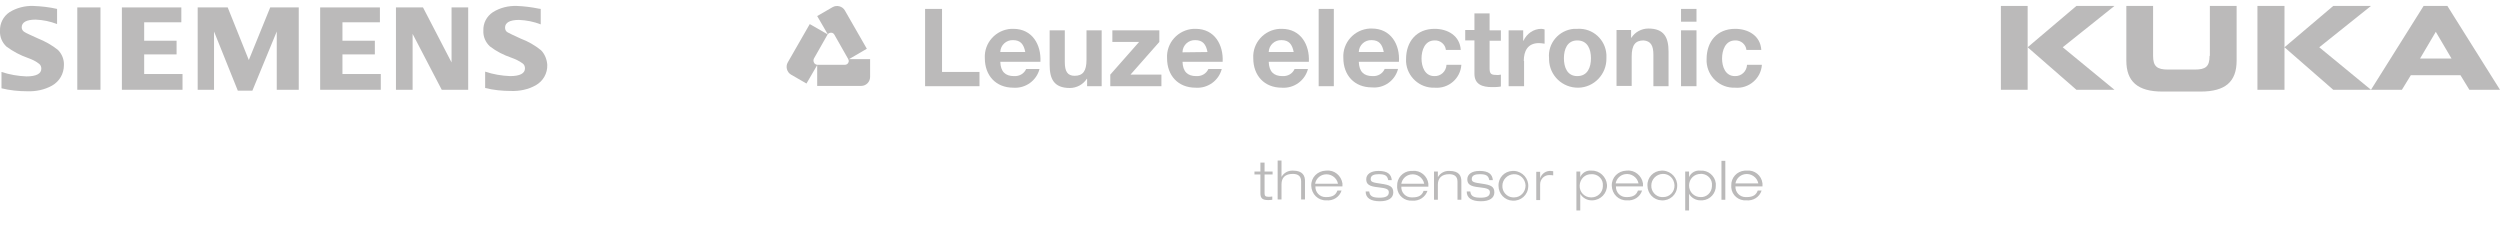 <?xml version="1.0" encoding="utf-8"?>
<!-- Generator: Adobe Illustrator 21.1.0, SVG Export Plug-In . SVG Version: 6.00 Build 0)  -->
<svg version="1.1" id="Capa_1" xmlns="http://www.w3.org/2000/svg" xmlns:xlink="http://www.w3.org/1999/xlink" x="0px" y="0px"
	 viewBox="0 0 841 78.3" style="enable-background:new 0 0 841 78.3;" xml:space="preserve">
<style type="text/css">
	.st0{fill:#BBBABA;}
</style>
<g id="LEUZE">
	<path class="st0" d="M291.6,16.4l-7.4-12.9c-0.8-1.4-2.7-1.9-4.1-1.1l-5.2,3l3.6,6.2l-6.1-3.5L265,21c-0.8,1.4-0.3,3.3,1.1,4.1
		l5.2,3l3.6-6.2v7h14.8c1.7,0,3-1.4,3-3v-6h-7.1L291.6,16.4z M285.3,21.2c-0.2,0.4-0.7,0.6-1.1,0.6h-9.3l0,0
		c-0.5-0.1-0.9-0.3-1.1-0.8c-0.2-0.4-0.2-0.9,0-1.3l4.6-8.1l0,0c0.3-0.4,0.7-0.6,1.2-0.6c0.5,0,0.9,0.3,1.1,0.7l4.6,8.1h0
		C285.6,20.3,285.6,20.8,285.3,21.2z"/>
	<path class="st0" d="M431.2,9.7c-0.2,0-0.5,0-0.7,0c-5.2,0.3-9.2,4.7-8.9,9.9c0,5.8,3.7,9.9,9.6,9.9c4.1,0.3,7.8-2.4,8.8-6.3h-4.5
		c-0.7,1.6-2.3,2.5-4.1,2.4c-2.9,0-4.5-1.5-4.6-4.8l13.5,0C440.6,15.1,437.6,9.7,431.2,9.7z M426.8,17.6c0-0.1,0-0.1,0-0.2
		c0.1-2.2,2-4,4.3-3.9c2.5,0,3.6,1.4,4.1,4H426.8z"/>
	<rect x="443.6" y="3" class="st0" width="5.1" height="26"/>
	<path class="st0" d="M470.3,23.2h-4.5c-0.7,1.6-2.3,2.5-4.1,2.4c-2.9,0-4.5-1.5-4.6-4.8l13.5,0c0.4-5.8-2.7-11.2-9.1-11.2
		c-0.2,0-0.5,0-0.7,0c-5.2,0.3-9.2,4.7-8.9,9.9c0,5.8,3.7,9.9,9.6,9.9C465.6,29.8,469.3,27.1,470.3,23.2z M457.1,17.4
		c0.1-2.2,2-4,4.3-3.9c2.5,0,3.6,1.4,4.1,4h-8.4C457.1,17.5,457.1,17.5,457.1,17.4z"/>
	<polygon class="st0" points="486.5,16.8 486.5,16.8 486.5,16.8 	"/>
	<path class="st0" d="M482.6,29.5C482.6,29.5,482.6,29.5,482.6,29.5c4.7,0.4,8.7-3.1,9-7.7h-5c-0.1,2.2-1.9,3.9-4.1,3.8
		c-3.2,0-4.3-3.2-4.3-5.9c0-2.8,1.1-6.1,4.4-6.1c0,0,0,0,0,0c1.9-0.1,3.6,1.3,3.8,3.2h5c-0.3-4.8-4.4-7.1-8.8-7.1
		c-6.1,0-9.6,4.3-9.6,10.2c0,0.3,0,0.6,0,0.9C473.3,25.8,477.6,29.7,482.6,29.5z"/>
	<path class="st0" d="M496,24.8c0,3.7,2.8,4.5,5.9,4.5c1,0,2,0,3-0.2v-4c-0.5,0.1-1.1,0.2-1.6,0.1c-1.7,0-2.2-0.4-2.2-2.2v-9.3h3.8
		v-3.5h-3.8V4.5H496v5.6h-3.1v3.5h3.1V24.8z"/>
	<path class="st0" d="M512.6,20.5c0-3.3,1.3-6,5.1-6c0.6,0,1.2,0.1,1.9,0.2V9.9c-0.4-0.1-0.7-0.2-1.1-0.2c-2.6,0-4.9,1.6-6,4h-0.1
		v-3.5h-4.9l0,18.8h5.2V20.5z"/>
	<path class="st0" d="M540.4,19.6c0-0.4,0-0.8,0-1.2c-0.3-5.1-4.6-9-9.7-8.7l0,0c-0.4,0-0.8,0-1.2,0c-5.1,0.4-8.9,4.9-8.4,9.9
		c0,0.1,0,0.3,0,0.4c0.1,5.4,4.5,9.6,9.9,9.5C536.2,29.4,540.5,25,540.4,19.6z M526.1,19.6c0-3,1.1-6,4.5-6c3.5,0,4.6,3,4.6,6
		c0,3-1.1,6-4.6,6C527.2,25.6,526.1,22.6,526.1,19.6z"/>
	<path class="st0" d="M556.2,18.4V29h5.1V17.4c0-4.7-1.4-7.8-6.8-7.8c-2.3,0-4.5,1.2-5.7,3.1h-0.1v-2.6h-4.9l0,18.8h5.1v-9.9
		c0-3.8,1.2-5.4,4-5.4C555.3,13.8,556.2,15.3,556.2,18.4z"/>
	<rect x="565.5" y="3" class="st0" width="5.2" height="4.3"/>
	<rect x="565.5" y="10.2" class="st0" width="5.2" height="18.8"/>
	<path class="st0" d="M583.7,29.5C583.7,29.5,583.7,29.5,583.7,29.5c4.6,0.4,8.7-3.1,9-7.7h-5c-0.1,2.2-1.9,3.9-4.1,3.8
		c-3.2,0-4.3-3.2-4.3-5.9c0-2.8,1.1-6.1,4.4-6.1c0,0,0,0,0,0c1.9-0.1,3.6,1.3,3.8,3.2l0,0h5c-0.3-4.8-4.4-7.1-8.8-7.1
		c-6.1,0-9.6,4.3-9.6,10.2c0,0.3,0,0.6,0,0.9C574.4,25.8,578.6,29.7,583.7,29.5z"/>
	<polygon class="st0" points="316.9,3 311.2,3 311.2,29 329.5,29 329.5,24.2 316.9,24.2 	"/>
	<path class="st0" d="M340.9,9.7c-0.2,0-0.5,0-0.7,0c-5.2,0.3-9.2,4.7-8.9,9.9c0,5.8,3.7,9.9,9.6,9.9c4.1,0.3,7.8-2.4,8.8-6.3h-4.5
		c-0.7,1.6-2.3,2.5-4.1,2.4c-2.9,0-4.5-1.5-4.6-4.8l13.5,0C350.3,15.1,347.3,9.7,340.9,9.7z M336.5,17.6c0-0.1,0-0.1,0-0.2
		c0.1-2.2,2-4,4.3-3.9c2.5,0,3.6,1.4,4.1,4H336.5z"/>
	<path class="st0" d="M365.5,10.2v9.9c0,3.8-1.2,5.4-4,5.4c-2.4,0-3.3-1.5-3.3-4.6V10.2h-5.1v11.6c0,4.7,1.4,7.8,6.8,7.8
		c2.3,0,4.5-1.2,5.7-3.1h0.1V29h4.9l0-18.8H365.5z"/>
	<polygon class="st0" points="390,14.1 390,10.2 374.2,10.2 374.2,14.1 383.2,14.1 373.5,25.1 373.5,29 390.7,29 390.7,25.1 
		380.3,25.1 	"/>
	<path class="st0" d="M402.2,9.7c-0.2,0-0.5,0-0.7,0c-5.2,0.3-9.2,4.7-8.9,9.9c0,5.8,3.7,9.9,9.6,9.9c4.1,0.3,7.8-2.4,8.8-6.3h-4.5
		c-0.7,1.6-2.3,2.5-4.1,2.4c-2.9,0-4.5-1.5-4.6-4.8l13.5,0C411.6,15.1,408.6,9.7,402.2,9.7z M397.8,17.6c0-0.1,0-0.1,0-0.2
		c0.1-2.2,2-4,4.3-3.9c2.5,0,3.6,1.4,4.1,4L397.8,17.6z"/>
	<path class="st0" d="M464.6,61.8c-2.9-0.4-3.5-0.6-3.5-1.6c0-1.3,1.3-1.6,2.7-1.6c2,0,2.9,0.4,3.2,2h0h1.2c-0.2-2-1.4-3.1-4.5-3.1
		c-2.7,0-4.1,1.2-4.1,2.8c0,1.7,1,2.4,4,2.7c2.9,0.3,3.6,0.7,3.6,1.7c0,1.4-1.3,1.8-3.1,1.8c-2.4,0-3.3-0.5-3.5-2.1h-1.2
		c0,2.3,1.8,3.3,4.8,3.3c2.9,0,4.5-1.1,4.5-3C468.7,62.7,467.4,62.2,464.6,61.8z"/>
	<path class="st0" d="M475.2,57.5c-0.2,0-0.4,0-0.7,0c-2.6,0.2-4.6,2.4-4.5,5c0,0.2,0,0.5,0,0.7c0.2,2.6,2.5,4.5,5.1,4.3
		c2.3,0.2,4.4-1.2,5.1-3.3l-1.3,0c-0.5,1.4-1.5,2.2-3.7,2.2c-0.1,0-0.2,0-0.4,0c-1.9,0-3.5-1.6-3.4-3.6h9.1c0-0.3,0-0.7,0-1
		C480.2,59.2,477.8,57.2,475.2,57.5z M471.4,61.8c0.3-1.6,1.5-2.8,3.1-3.1c2.1-0.4,4.2,1,4.6,3.1H471.4z"/>
	<path class="st0" d="M487.6,57.5c-1.6-0.1-3.1,0.7-3.9,2.1h0v-1.9h-1.3v9.5h1.3v-5.1c0-2.1,1.2-3.5,3.8-3.5c1.7,0,2.8,0.7,2.8,2.5
		l0,6.1h1.3v-5.9C491.7,59.1,490.8,57.5,487.6,57.5z"/>
	<path class="st0" d="M498.6,61.8c-2.9-0.4-3.5-0.6-3.5-1.6c0-1.3,1.3-1.6,2.7-1.6c2,0,2.9,0.4,3.2,2h0h1.2c-0.2-2-1.4-3.1-4.5-3.1
		c-2.7,0-4.1,1.2-4.1,2.8c0,1.7,1,2.4,4,2.7c2.9,0.3,3.6,0.7,3.6,1.7c0,1.4-1.3,1.8-3.1,1.8c-2.4,0-3.3-0.5-3.5-2.1h-1.2
		c0,2.3,1.8,3.3,4.8,3.3c2.9,0,4.5-1.1,4.5-3C502.7,62.7,501.4,62.2,498.6,61.8z"/>
	<path class="st0" d="M509.4,57.5c-0.2,0-0.4,0-0.6,0c-2.7,0.1-4.8,2.3-4.7,5c0,2.7,2.1,4.9,4.7,5c2.8,0.2,5.2-1.9,5.3-4.7
		C514.3,60.1,512.2,57.7,509.4,57.5z M509.4,66.4c-0.2,0-0.4,0-0.5,0c-2-0.1-3.6-1.9-3.5-3.9c0-2.1,1.7-3.8,3.8-3.9
		c2.2-0.1,3.9,1.6,4,3.8C513.2,64.6,511.5,66.4,509.4,66.4z"/>
	<path class="st0" d="M518.1,60L518.1,60l0-2.2h-1.3l0,9.5h1.3v-4.8c0-0.2,0-0.3,0-0.5c0-1.8,1.5-3.2,3.2-3.1c0.4,0,0.8,0,1.2,0.1
		v-1.4c-0.3,0-0.5-0.1-0.8-0.1C520.1,57.4,518.6,58.4,518.1,60z"/>
	<path class="st0" d="M425.4,65v-6.3h2.7v-1h-2.7v-3H424v3h-2v1h2V65c0,1.5,0.5,2.3,2.5,2.3c0.5,0,1,0,1.5-0.1v-1.1
		c-0.4,0.1-0.9,0.1-1.3,0.1C425.6,66.2,425.4,65.8,425.4,65z"/>
	<path class="st0" d="M435,57.4c-1.6-0.1-3.1,0.7-3.9,2.1h0v-5.5h-1.3l0,13.1h1.3v-5.1c0-2.2,1.2-3.5,3.8-3.5c1.7,0,2.8,0.7,2.8,2.5
		v6.1h1.3v-5.9C439.1,59.1,438.2,57.4,435,57.4z"/>
	<path class="st0" d="M446.2,57.4c-0.1,0-0.1,0-0.2,0c-2.8,0.1-5,2.3-4.9,5.1c0.1,2.8,2.3,5,5.1,4.9c2.3,0.2,4.4-1.1,5.1-3.3h-1.4
		c-0.5,1.4-1.5,2.2-3.7,2.2c-0.1,0-0.2,0-0.3,0c-1.9,0-3.5-1.6-3.4-3.6h9.1c0-0.3,0-0.7,0-1C451.2,59.1,448.9,57.1,446.2,57.4z
		 M442.4,61.8c0.3-1.6,1.5-2.8,3.1-3.1c2.1-0.4,4.2,1,4.6,3.1H442.4z"/>
	<path class="st0" d="M535.4,57.4c-1.6-0.2-3.2,0.7-3.8,2.2h0v-1.9h-1.3v13.1h1.3v-5.6h0c0.8,1.4,2.3,2.2,3.8,2.2c0.1,0,0.2,0,0.3,0
		c2.8-0.1,5-2.4,4.9-5.2C540.4,59.5,538.1,57.3,535.4,57.4z M539.2,62.8c-0.1,2-1.8,3.6-3.8,3.6c-0.1,0-0.1,0-0.2,0
		c-2.2,0-3.9-1.8-3.8-4s1.8-3.9,4-3.8c0.2,0,0.3,0,0.5,0c2,0.2,3.5,1.9,3.3,3.9C539.2,62.6,539.2,62.7,539.2,62.8z"/>
	<path class="st0" d="M547.3,57.4c-0.1,0-0.1,0-0.2,0c-2.8,0.1-5,2.3-4.9,5.1c0.1,2.8,2.3,5,5.1,4.9c2.3,0.2,4.4-1.1,5.1-3.3H551
		c-0.5,1.4-1.5,2.2-3.7,2.2c-0.1,0-0.2,0-0.3,0c-1.9,0-3.5-1.6-3.4-3.6h9.1c0-0.3,0-0.7,0-1C552.3,59.1,549.9,57.1,547.3,57.4z
		 M543.5,61.7c0.3-1.6,1.5-2.8,3.1-3.1c2.1-0.4,4.2,1,4.6,3.1H543.5z"/>
	<path class="st0" d="M559.5,57.4c-0.2,0-0.4,0-0.6,0c-2.7,0.1-4.8,2.3-4.7,5c0,2.7,2.1,4.9,4.7,5c2.8,0.2,5.2-1.9,5.3-4.7
		C564.4,60,562.3,57.6,559.5,57.4z M559.5,66.3c-0.2,0-0.3,0-0.5,0c-2-0.1-3.6-1.9-3.5-3.9c0-2.1,1.7-3.8,3.8-3.9
		c2.2-0.1,3.9,1.6,4,3.8C563.4,64.5,561.7,66.3,559.5,66.3z"/>
	<path class="st0" d="M572,57.4c-1.6-0.2-3.2,0.7-3.8,2.2h0v-1.9h-1.3v13.1h1.3v-5.6h0c0.8,1.4,2.3,2.2,3.8,2.2c0.2,0,0.4,0,0.7,0
		c2.6-0.2,4.6-2.4,4.5-5c0-0.2,0-0.5,0-0.7C576.9,59.1,574.6,57.2,572,57.4z M572.1,66.3c-2.2,0-3.9-1.7-3.9-3.9s1.7-3.9,3.9-3.9
		c0.2,0,0.3,0,0.5,0c2,0.2,3.5,1.9,3.3,3.9c0,0.1,0,0.2,0,0.3C575.8,64.8,574.1,66.4,572.1,66.3z"/>
	<rect x="579.1" y="54.1" class="st0" width="1.3" height="13.1"/>
	<path class="st0" d="M592.9,61.7c-0.3-2.7-2.7-4.6-5.3-4.3c-0.2,0-0.4,0-0.7,0c-2.6,0.2-4.6,2.4-4.5,5c0,0.2,0,0.5,0,0.7
		c0.2,2.6,2.5,4.5,5.1,4.3c2.3,0.2,4.4-1.1,5.1-3.3l-1.3,0c-0.5,1.4-1.5,2.2-3.7,2.2c-0.1,0-0.2,0-0.4,0c-1.9,0-3.5-1.6-3.4-3.6h9.1
		C592.9,62.4,592.9,62.1,592.9,61.7z M583.8,61.7c0.3-1.6,1.5-2.8,3.1-3.1c2.1-0.4,4.2,1,4.6,3.1H583.8z"/>
</g>
<g id="KUKA">
	<polygon class="st0" points="698.5,2 682.1,15.9 698.5,30.2 711.3,30.2 693.9,15.9 711.3,2 	"/>
	<polygon class="st0" points="673.1,2 673.1,30.2 682.1,30.2 682.1,15.9 682.1,2 	"/>
	<path class="st0" d="M743.3,18.8L743.3,18.8c0,3.6-1.3,4.6-5,4.6h-9c-3.7,0-5-1.1-5-4.6V2h-9v18.4c0,7,3.8,10.4,12.1,10.4h12.9
		c8.3,0,12.1-3.3,12.1-10.4V2h-9V18.8z"/>
	<path class="st0" d="M823.3,2h-8l-17.7,28.2l-17.4-14.3L797.6,2h-12.7l-16.4,13.9V2h-9.1v28.2h9.1V15.9l16.4,14.3h23.1l3-4.9h16.7
		l3,4.9H841L823.3,2z M814.1,19.7l5.3-9l5.3,9H814.1z"/>
</g>
<g id="siemens">
	<path class="st0" d="M12.7,12.9c-2.4-1.1-3.8-1.7-4.4-2.1c-0.6-0.3-1-0.9-1-1.6c0-1.7,1.6-2.6,4.7-2.6c2.5,0.1,4.9,0.6,7.2,1.5V3
		c-2.6-0.6-5.3-0.9-8-1C8.5,1.9,5.6,2.6,3.2,4.1C1.1,5.5-0.1,7.9,0,10.4c-0.1,2,0.7,3.9,2.2,5.3c2.2,1.6,4.6,2.9,7.2,3.8l0,0
		c1.4,0.5,2.7,1.1,3.8,2c0.5,0.4,0.7,1,0.7,1.6c0,1.7-1.7,2.6-5,2.6c-2.8-0.1-5.7-0.6-8.4-1.5v5.5c2.8,0.7,5.8,1,8.7,1
		c2.9,0.1,5.8-0.5,8.3-1.9c2.5-1.4,4-4,4-6.9c0.1-1.9-0.7-3.8-2-5.1C17.5,15.2,15.2,13.9,12.7,12.9z"/>
	<rect x="26" y="2.5" class="st0" width="7.8" height="27.7"/>
	<polygon class="st0" points="48.5,18.3 59.4,18.3 59.4,13.7 48.5,13.7 48.5,7.5 61,7.5 61,2.5 41,2.5 41,30.2 61.4,30.2 61.4,24.9 
		48.5,24.9 	"/>
	<polygon class="st0" points="83.7,20.2 76.6,2.5 66.5,2.5 66.5,30.2 72,30.2 72,10.6 80,30.5 84.9,30.5 93.1,10.6 93.1,30.2 
		100.5,30.2 100.5,2.5 90.9,2.5 	"/>
	<polygon class="st0" points="115.2,18.3 126.1,18.3 126.1,13.7 115.2,13.7 115.2,7.5 127.8,7.5 127.8,2.5 107.7,2.5 107.7,30.2 
		128.1,30.2 128.1,24.9 115.2,24.9 	"/>
	<polygon class="st0" points="151.9,21 142.3,2.5 133.2,2.5 133.2,30.2 138.8,30.2 138.8,11.4 148.6,30.2 157.5,30.2 157.5,2.5 
		151.9,2.5 	"/>
	<path class="st0" d="M182,16.9c-2.1-1.7-4.4-3-6.8-3.9c-2.4-1.1-3.9-1.8-4.4-2.1c-0.6-0.3-0.9-0.9-0.9-1.6c0-1.7,1.6-2.6,4.7-2.6
		c2.5,0.1,5,0.6,7.3,1.5V3l-0.7-0.1c-2.4-0.5-4.9-0.8-7.3-0.9c-2.9-0.1-5.7,0.6-8.1,2.1c-2.1,1.4-3.3,3.7-3.2,6.2
		c-0.1,2,0.7,3.9,2.2,5.3c2.2,1.7,4.6,2.9,7.2,3.8v0c1.4,0.5,2.7,1.1,3.9,2c0.5,0.4,0.7,1,0.7,1.6c0,1.7-1.7,2.6-5,2.6
		c-2.8-0.1-5.7-0.6-8.4-1.5v5.5c2.8,0.7,5.8,1,8.7,1c2.9,0.1,5.8-0.5,8.3-1.9c2.5-1.4,4-4,3.9-6.9C184,20.1,183.3,18.2,182,16.9z"/>
</g>
</svg>

